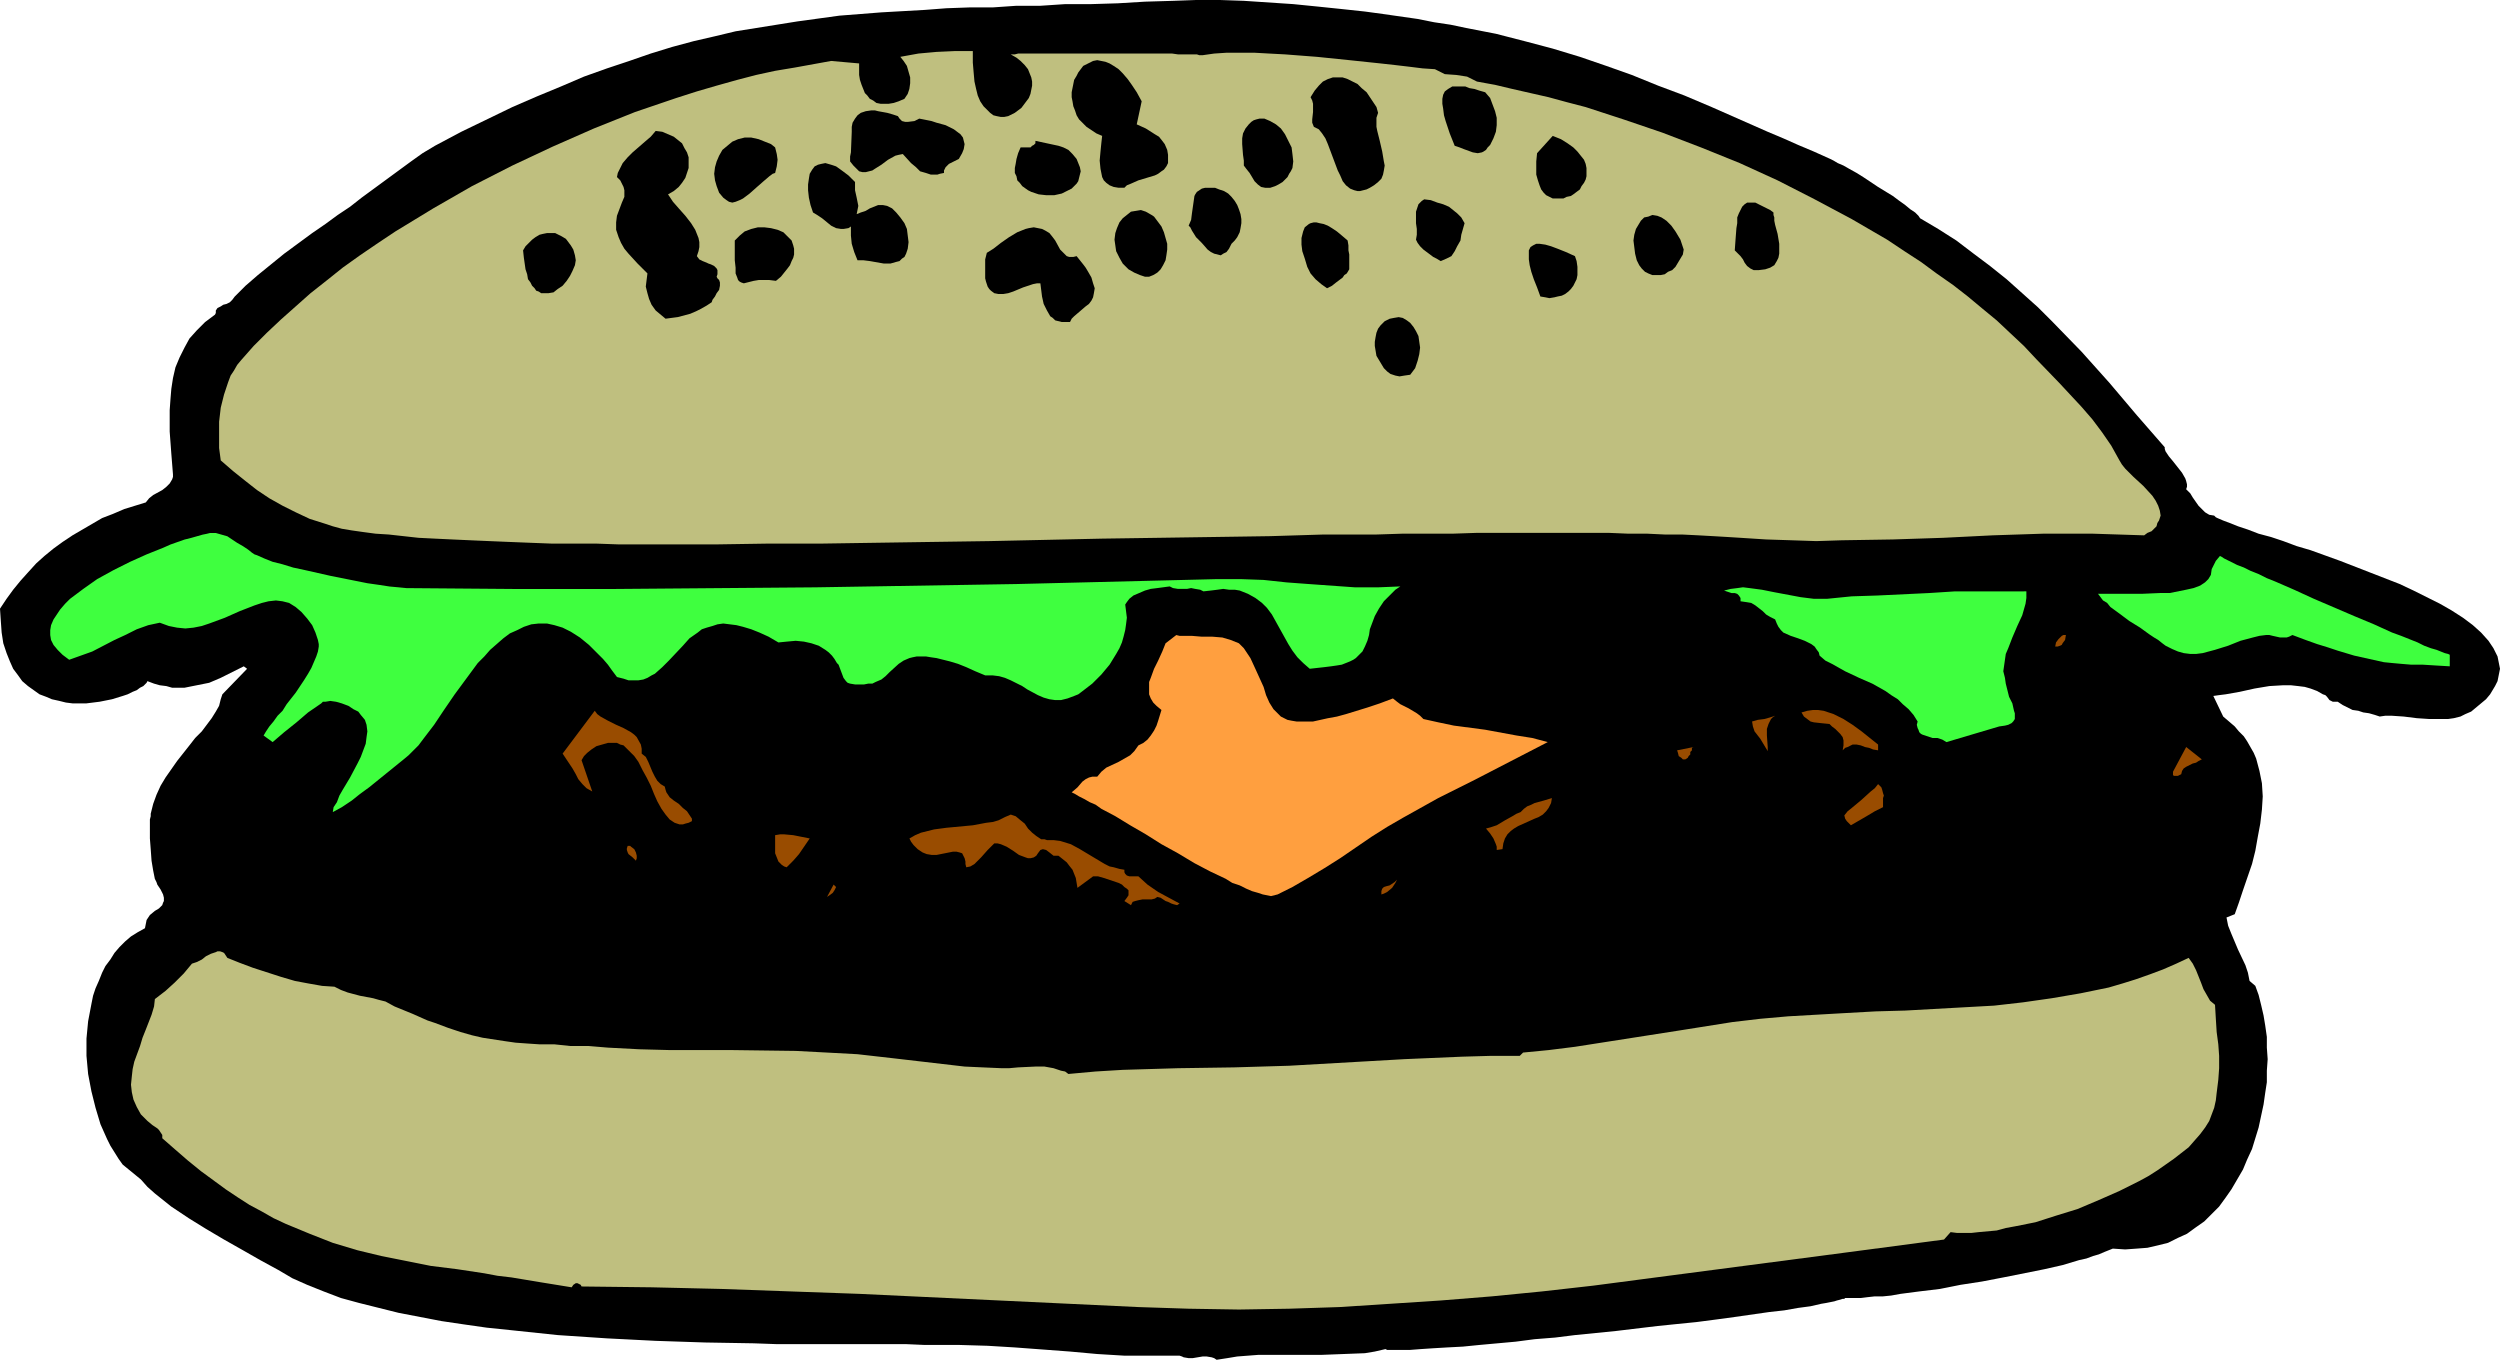 <?xml version="1.0" encoding="UTF-8" standalone="no"?>
<svg
   version="1.0"
   width="129.766mm"
   height="70.583mm"
   id="svg41"
   sodipodi:docname="Cheeseburger 05.wmf"
   xmlns:inkscape="http://www.inkscape.org/namespaces/inkscape"
   xmlns:sodipodi="http://sodipodi.sourceforge.net/DTD/sodipodi-0.dtd"
   xmlns="http://www.w3.org/2000/svg"
   xmlns:svg="http://www.w3.org/2000/svg">
  <sodipodi:namedview
     id="namedview41"
     pagecolor="#ffffff"
     bordercolor="#000000"
     borderopacity="0.25"
     inkscape:showpageshadow="2"
     inkscape:pageopacity="0.0"
     inkscape:pagecheckerboard="0"
     inkscape:deskcolor="#d1d1d1"
     inkscape:document-units="mm" />
  <defs
     id="defs1">
    <pattern
       id="WMFhbasepattern"
       patternUnits="userSpaceOnUse"
       width="6"
       height="6"
       x="0"
       y="0" />
  </defs>
  <path
     style="fill:#000000;fill-opacity:1;fill-rule:evenodd;stroke:none"
     d="m 376.689,42.819 3.555,2.101 3.555,2.262 3.394,2.585 3.232,2.424 3.232,2.585 3.07,2.747 3.07,2.747 2.909,2.908 5.656,5.817 5.494,6.14 5.333,6.302 5.494,6.302 v 0.323 l 0.162,0.485 0.646,0.969 0.808,0.969 1.778,2.262 0.646,1.131 0.162,0.485 0.162,0.646 v 0.485 l -0.162,0.485 0.808,0.808 0.485,0.808 1.131,1.616 0.646,0.646 0.646,0.646 0.808,0.485 0.97,0.162 0.323,0.323 0.323,0.162 1.131,0.485 1.293,0.485 1.616,0.646 0.97,0.323 0.97,0.323 2.101,0.808 2.424,0.646 2.424,0.808 2.586,0.969 2.747,0.808 5.818,2.101 5.818,2.262 5.818,2.262 2.747,1.293 2.586,1.293 2.586,1.293 2.262,1.293 2.262,1.454 1.939,1.454 1.616,1.454 1.454,1.616 0.97,1.454 0.808,1.616 0.162,0.808 0.162,0.808 0.162,0.808 -0.162,0.808 -0.162,0.808 -0.162,0.808 -0.485,0.969 -0.485,0.808 -0.485,0.808 -0.808,0.969 -0.97,0.808 -0.97,0.808 -0.97,0.808 -1.131,0.485 -0.97,0.485 -1.293,0.323 -1.131,0.162 h -1.131 -2.586 l -2.424,-0.162 -2.586,-0.323 -2.424,-0.162 h -1.131 l -1.131,0.162 -0.97,-0.323 -1.131,-0.323 -1.131,-0.162 -0.97,-0.323 -1.131,-0.162 -0.97,-0.485 -0.97,-0.485 -0.97,-0.646 h -0.485 -0.485 l -0.323,-0.162 -0.323,-0.162 -0.485,-0.646 -0.323,-0.323 -0.485,-0.162 -1.131,-0.646 -1.293,-0.485 -1.131,-0.323 -1.293,-0.162 -1.454,-0.162 h -1.454 l -2.747,0.162 -2.909,0.485 -2.909,0.646 -2.747,0.485 -1.293,0.162 -1.131,0.162 1.939,4.04 1.131,0.969 1.131,0.969 0.808,0.969 0.97,0.969 0.646,0.969 0.646,1.131 0.646,1.131 0.485,1.131 0.646,2.424 0.485,2.424 0.162,2.585 -0.162,2.585 -0.323,2.747 -0.485,2.585 -0.485,2.747 -0.646,2.585 -1.778,5.171 -0.808,2.424 -0.808,2.262 -1.616,0.646 0.323,1.616 0.646,1.616 1.293,3.07 1.454,3.07 0.485,1.454 0.323,1.616 1.131,0.969 0.646,1.777 0.485,1.939 0.485,2.101 0.323,1.939 0.323,2.262 v 2.101 l 0.162,2.262 -0.162,2.262 v 2.262 l -0.323,2.101 -0.323,2.262 -0.485,2.262 -0.485,2.262 -0.646,2.101 -0.646,2.101 -0.97,2.101 -0.808,1.939 -1.131,1.939 -1.131,1.939 -1.131,1.616 -1.293,1.777 -1.454,1.454 -1.454,1.454 -1.616,1.131 -1.778,1.293 -1.778,0.808 -1.939,0.969 -1.939,0.485 -2.101,0.485 -2.101,0.162 -2.262,0.162 -2.424,-0.162 -0.808,0.323 -0.808,0.323 -1.131,0.485 -1.131,0.323 -1.293,0.485 -1.454,0.323 -1.616,0.485 -1.616,0.485 -3.555,0.808 -4.04,0.808 -4.04,0.808 -4.202,0.808 -4.202,0.646 -4.04,0.808 -4.04,0.485 -3.717,0.485 -1.778,0.323 -1.616,0.162 h -1.616 l -1.454,0.162 -1.293,0.162 h -1.131 -1.131 -0.808 l -0.162,0.162 h -0.323 l -0.485,0.162 -0.646,0.162 -0.485,0.162 -0.808,0.162 -0.808,0.162 -0.97,0.162 -2.101,0.485 -2.424,0.323 -2.747,0.485 -2.909,0.323 -3.394,0.485 -3.394,0.485 -3.555,0.485 -3.717,0.485 -7.918,0.808 -8.08,0.969 -8.08,0.808 -3.878,0.485 -4.04,0.323 -3.717,0.485 -3.555,0.323 -3.555,0.323 -3.232,0.323 -3.07,0.162 -2.747,0.162 -2.424,0.162 -2.101,0.162 h -0.97 -3.232 -0.323 l -0.323,-0.162 -2.101,0.485 -1.939,0.323 -4.202,0.162 -4.202,0.162 h -8.242 -4.202 l -4.202,0.323 -1.939,0.323 -2.101,0.323 -0.485,-0.323 -0.485,-0.162 -0.97,-0.162 h -0.808 l -0.97,0.162 -0.97,0.162 h -0.808 l -0.97,-0.162 -0.323,-0.162 -0.485,-0.162 h -5.333 -5.494 l -5.333,-0.323 -5.333,-0.485 -10.827,-0.808 -5.333,-0.323 -5.494,-0.162 h -3.232 -3.555 l -3.717,-0.162 h -7.918 -4.04 -4.363 -4.525 -4.525 l -4.525,-0.162 -9.534,-0.162 -9.696,-0.323 -9.534,-0.485 -9.696,-0.646 -9.211,-0.969 -4.686,-0.485 -4.525,-0.646 -4.363,-0.646 -4.202,-0.808 -4.202,-0.808 -3.878,-0.969 -3.878,-0.969 -3.555,-0.969 -3.394,-1.293 -3.232,-1.293 -2.909,-1.293 -2.747,-1.616 -3.555,-1.939 -3.394,-1.939 -3.717,-2.101 -3.555,-2.101 -3.394,-2.101 -3.394,-2.262 -3.232,-2.585 -1.454,-1.293 -1.293,-1.454 -3.555,-2.908 -0.808,-1.131 -0.808,-1.293 -0.808,-1.293 -0.646,-1.293 -1.293,-2.908 -0.97,-3.232 -0.808,-3.232 -0.646,-3.393 -0.323,-3.555 v -3.393 l 0.323,-3.393 0.646,-3.393 0.323,-1.616 0.485,-1.454 0.646,-1.454 0.646,-1.616 0.646,-1.293 0.97,-1.293 0.808,-1.293 0.97,-1.131 1.131,-1.131 1.131,-0.969 1.293,-0.808 1.454,-0.808 0.162,-0.808 0.162,-0.808 0.323,-0.485 0.323,-0.485 0.97,-0.808 0.808,-0.485 0.646,-0.646 0.162,-0.485 0.162,-0.323 v -0.646 l -0.162,-0.646 -0.485,-0.969 -0.646,-0.969 -0.162,-0.485 -0.323,-0.646 -0.162,-0.808 -0.162,-0.808 -0.323,-1.939 -0.162,-2.262 -0.162,-2.101 v -1.939 -0.969 -0.808 l 0.162,-0.646 v -0.485 l 0.485,-1.939 0.646,-1.777 0.808,-1.777 0.97,-1.616 1.131,-1.616 1.131,-1.616 2.424,-3.07 1.131,-1.454 1.293,-1.293 0.97,-1.293 0.97,-1.293 0.808,-1.293 0.646,-1.131 0.323,-1.293 0.323,-0.969 4.848,-5.009 -0.646,-0.485 -2.262,1.131 -2.262,1.131 -2.262,0.969 -2.424,0.485 -2.424,0.485 h -2.424 l -1.131,-0.323 -1.293,-0.162 -1.131,-0.323 -1.293,-0.485 -0.162,0.323 -0.323,0.323 -0.323,0.323 -0.646,0.323 -0.646,0.485 -0.808,0.323 -0.97,0.485 -0.97,0.323 -2.101,0.646 -2.424,0.485 -2.586,0.323 h -2.747 l -1.293,-0.162 -1.293,-0.323 -1.454,-0.323 -1.131,-0.485 -1.293,-0.485 -1.131,-0.808 -1.131,-0.808 L 4.363,133.627 3.555,132.496 2.586,131.203 1.939,129.749 1.293,128.133 0.646,126.194 0.323,124.094 0.162,121.832 0,119.408 l 1.293,-1.939 1.293,-1.777 1.454,-1.777 1.454,-1.616 1.616,-1.777 1.616,-1.454 1.778,-1.454 1.778,-1.293 1.939,-1.293 1.939,-1.131 1.939,-1.131 1.939,-1.131 2.101,-0.808 2.262,-0.969 2.101,-0.646 2.101,-0.646 0.646,-0.808 0.808,-0.646 1.778,-0.969 0.808,-0.646 0.646,-0.646 0.485,-0.808 0.162,-0.485 v -0.485 l -0.323,-4.04 -0.323,-4.363 v -4.201 l 0.162,-2.262 0.162,-1.939 0.323,-2.101 0.485,-2.101 0.808,-1.939 0.97,-1.939 0.97,-1.777 1.454,-1.616 1.616,-1.616 1.939,-1.454 0.162,-0.323 v -0.485 l 0.323,-0.485 0.646,-0.323 0.485,-0.323 0.646,-0.162 0.646,-0.323 0.485,-0.485 0.485,-0.646 2.101,-2.101 2.424,-2.101 2.586,-2.101 2.586,-2.101 5.494,-4.04 2.586,-1.777 2.424,-1.777 2.424,-1.616 2.262,-1.777 4.848,-3.555 4.848,-3.555 2.262,-1.616 2.424,-1.454 5.171,-2.747 5.01,-2.424 5.01,-2.424 4.848,-2.101 4.686,-1.939 4.525,-1.939 4.525,-1.616 4.363,-1.454 4.202,-1.454 4.202,-1.293 4.202,-1.131 4.202,-0.969 4.04,-0.969 4.04,-0.646 8.08,-1.293 8.242,-1.131 8.242,-0.646 8.565,-0.485 4.202,-0.323 4.525,-0.162 h 4.525 l 4.686,-0.323 h 4.686 l 4.848,-0.323 h 5.01 l 5.333,-0.162 5.333,-0.323 5.494,-0.162 L 234.643,0 h 4.686 l 4.686,0.162 4.848,0.323 4.848,0.323 4.848,0.485 4.686,0.485 4.525,0.485 3.555,0.485 3.394,0.485 3.394,0.485 3.232,0.646 3.232,0.485 3.07,0.646 5.818,1.131 5.656,1.454 5.494,1.454 5.333,1.616 5.171,1.777 5.01,1.777 5.171,2.101 5.171,1.939 5.333,2.262 5.494,2.424 5.494,2.424 3.07,1.293 2.909,1.293 3.07,1.293 3.232,1.454 0.646,0.323 0.808,0.485 1.131,0.485 1.131,0.646 1.454,0.808 1.293,0.808 2.909,1.939 2.909,1.777 1.293,0.969 1.131,0.808 0.97,0.808 0.97,0.646 0.646,0.646 z"
     id="path1" />
  <path
     style="fill:#bfbf7f;fill-opacity:1;fill-rule:evenodd;stroke:none"
     d="m 190.849,10.018 v 2.262 l 0.162,1.939 0.162,1.777 0.323,1.454 0.323,1.293 0.485,1.131 0.646,0.969 0.646,0.646 0.646,0.646 0.646,0.485 0.646,0.162 0.808,0.162 h 0.646 l 0.808,-0.162 0.646,-0.323 0.646,-0.323 1.293,-0.969 0.485,-0.646 0.485,-0.646 0.485,-0.646 0.323,-0.808 0.162,-0.808 0.162,-0.808 v -0.808 l -0.162,-0.808 -0.323,-0.808 -0.323,-0.808 -0.646,-0.808 -0.808,-0.808 -0.808,-0.646 -1.131,-0.646 h 0.323 0.485 l 0.646,-0.162 h 0.808 0.97 2.262 1.293 15.837 3.232 2.909 2.909 l 1.131,0.162 h 1.131 0.97 0.808 0.808 l 0.485,0.162 h 0.485 0.162 l 2.262,-0.323 2.424,-0.162 h 2.586 2.909 l 2.909,0.162 3.07,0.162 6.302,0.485 6.302,0.646 6.141,0.646 2.909,0.323 2.747,0.323 2.586,0.323 2.424,0.162 0.97,0.485 0.97,0.485 2.262,0.162 2.101,0.323 0.97,0.485 0.97,0.485 3.555,0.646 3.394,0.808 3.555,0.808 3.555,0.808 3.555,0.969 3.717,0.969 7.434,2.424 7.595,2.585 7.595,2.908 7.595,3.07 7.434,3.393 7.272,3.716 7.272,3.878 6.949,4.04 3.394,2.262 3.232,2.101 3.07,2.262 3.232,2.262 2.909,2.262 2.909,2.424 2.747,2.262 2.747,2.585 2.586,2.424 2.424,2.585 4.525,4.686 4.363,4.686 2.101,2.424 1.939,2.585 1.778,2.585 1.616,2.908 0.485,0.808 0.646,0.808 0.808,0.808 0.808,0.808 1.939,1.777 1.778,1.939 0.646,0.969 0.485,0.969 0.323,0.969 0.162,0.969 -0.323,0.969 -0.323,0.485 -0.162,0.646 -0.485,0.485 -0.485,0.485 -0.808,0.323 -0.646,0.485 -5.01,-0.162 -5.01,-0.162 h -9.858 l -9.858,0.323 -9.696,0.485 -9.858,0.323 -10.019,0.162 -5.01,0.162 -4.848,-0.162 -5.01,-0.162 -5.01,-0.323 -2.586,-0.162 -2.747,-0.162 -2.909,-0.162 -3.232,-0.162 h -3.394 l -3.394,-0.162 h -3.717 l -3.878,-0.162 h -3.878 -4.202 -8.726 -4.525 -4.525 l -4.848,0.162 h -4.848 -5.01 l -5.01,0.162 h -10.342 l -10.504,0.323 -10.827,0.162 -10.989,0.162 -11.15,0.162 -22.139,0.485 -11.15,0.162 -10.827,0.162 -10.666,0.162 h -10.504 l -10.342,0.162 h -19.23 l -4.525,-0.162 h -4.525 -4.202 l -4.202,-0.162 -4.04,-0.162 -3.878,-0.162 -3.717,-0.162 -3.555,-0.162 -3.394,-0.162 -3.232,-0.162 -2.909,-0.323 -2.909,-0.323 -2.586,-0.162 -2.424,-0.323 -2.262,-0.323 -1.939,-0.323 -1.778,-0.485 -1.454,-0.485 -3.07,-0.969 -2.747,-1.293 -2.586,-1.293 -2.586,-1.454 -2.424,-1.616 -2.262,-1.777 -2.424,-1.939 -2.424,-2.101 -0.323,-2.424 v -2.585 -2.585 l 0.323,-2.747 0.646,-2.585 0.808,-2.424 0.485,-1.293 0.646,-0.969 0.646,-1.131 0.808,-0.969 2.424,-2.747 2.586,-2.585 2.747,-2.585 2.909,-2.585 2.909,-2.585 3.07,-2.424 3.232,-2.585 3.394,-2.424 3.555,-2.424 3.394,-2.262 3.717,-2.262 3.717,-2.262 7.595,-4.363 7.918,-4.04 7.918,-3.716 8.08,-3.555 8.08,-3.232 8.08,-2.747 4.04,-1.293 3.878,-1.131 4.04,-1.131 3.717,-0.969 3.717,-0.808 3.878,-0.646 3.555,-0.646 3.555,-0.646 5.494,0.485 v 1.131 1.131 l 0.162,0.969 0.323,0.969 0.323,0.808 0.323,0.808 0.485,0.485 0.485,0.646 0.646,0.323 0.646,0.485 0.808,0.162 h 0.808 0.808 l 0.97,-0.162 0.97,-0.323 1.131,-0.485 0.646,-0.969 0.323,-0.969 0.162,-1.131 v -1.131 l -0.323,-1.131 -0.323,-1.131 -0.646,-0.969 -0.646,-0.808 3.555,-0.646 3.555,-0.323 3.555,-0.162 z"
     id="path2" />
  <path
     style="fill:#000000;fill-opacity:1;fill-rule:evenodd;stroke:none"
     d="m 223.977,19.874 -0.97,4.524 1.778,0.808 1.778,1.131 0.808,0.485 0.646,0.808 0.485,0.646 0.485,1.131 0.162,0.969 v 0.969 0.646 l -0.323,0.646 -0.485,0.646 -0.485,0.323 -0.646,0.485 -0.646,0.323 -1.616,0.485 -1.616,0.485 -1.454,0.646 -0.808,0.323 -0.485,0.485 h -1.131 l -0.97,-0.162 -0.808,-0.323 -0.646,-0.485 -0.485,-0.485 -0.323,-0.646 -0.162,-0.808 -0.162,-0.808 -0.162,-1.616 0.162,-1.777 0.162,-1.616 0.162,-1.454 -1.131,-0.485 -0.97,-0.646 -0.97,-0.646 -0.646,-0.646 -0.808,-0.808 -0.485,-0.808 -0.323,-0.969 -0.323,-0.808 -0.162,-0.969 -0.162,-0.808 v -0.969 l 0.162,-0.808 0.162,-0.808 0.162,-0.808 0.485,-0.808 0.323,-0.646 0.485,-0.646 0.485,-0.646 0.646,-0.323 0.646,-0.323 0.646,-0.323 0.808,-0.162 0.808,0.162 0.808,0.162 0.808,0.323 0.808,0.485 0.97,0.646 0.808,0.808 0.97,1.131 0.808,1.131 0.97,1.454 z"
     id="path3" />
  <path
     style="fill:#000000;fill-opacity:1;fill-rule:evenodd;stroke:none"
     d="m 270.356,22.137 -0.323,0.969 v 0.808 0.969 l 0.162,0.808 0.485,1.939 0.485,2.101 0.323,1.939 0.162,0.808 -0.162,0.969 -0.162,0.808 -0.323,0.808 -0.646,0.646 -0.808,0.646 -0.808,0.485 -0.646,0.323 -0.646,0.162 -0.646,0.162 h -0.485 l -0.646,-0.162 -0.808,-0.323 -0.808,-0.646 -0.646,-0.808 -0.485,-1.131 -0.485,-0.969 -1.939,-5.171 -0.485,-1.131 -0.646,-0.969 -0.646,-0.808 -0.97,-0.485 -0.323,-0.808 v -0.646 l 0.162,-1.454 v -1.616 l -0.162,-0.646 -0.323,-0.646 0.808,-1.293 0.808,-0.969 0.808,-0.808 0.97,-0.485 0.97,-0.323 h 0.97 0.97 l 0.97,0.323 0.97,0.485 0.97,0.485 0.808,0.808 0.97,0.808 0.646,0.969 0.646,0.969 0.646,0.969 z"
     id="path4" />
  <path
     style="fill:#000000;fill-opacity:1;fill-rule:evenodd;stroke:none"
     d="m 291.364,18.097 0.97,1.131 0.485,1.293 0.485,1.293 0.323,1.293 v 1.454 l -0.162,1.293 -0.485,1.293 -0.646,1.293 -0.485,0.485 -0.323,0.485 -0.485,0.323 -0.323,0.162 -0.808,0.162 -0.97,-0.162 -1.778,-0.646 -0.808,-0.323 -0.97,-0.323 -0.97,-2.424 -0.808,-2.424 -0.323,-1.131 -0.162,-1.293 -0.162,-0.969 v -0.969 l 0.162,-0.808 0.323,-0.646 0.646,-0.485 0.808,-0.485 h 0.485 0.646 0.646 0.808 l 0.808,0.323 0.97,0.162 0.97,0.323 z"
     id="path5" />
  <path
     style="fill:#000000;fill-opacity:1;fill-rule:evenodd;stroke:none"
     d="m 180.345,23.268 0.808,0.162 0.808,0.162 0.808,0.162 0.97,0.323 1.778,0.485 1.616,0.808 0.646,0.485 0.646,0.485 0.485,0.646 0.162,0.646 0.162,0.646 -0.162,0.969 -0.323,0.808 -0.646,1.131 -0.97,0.485 -0.97,0.485 -0.323,0.323 -0.323,0.323 -0.323,0.646 v 0.485 l -0.808,0.162 -0.485,0.162 h -1.293 l -0.97,-0.323 -1.131,-0.323 -0.808,-0.808 -0.97,-0.808 -1.616,-1.777 -0.808,0.162 -0.646,0.162 -1.454,0.808 -1.293,0.969 -1.293,0.808 -0.485,0.323 -0.646,0.162 -0.646,0.162 h -0.646 l -0.646,-0.162 -0.485,-0.485 -0.646,-0.646 -0.646,-0.808 v -0.969 l 0.162,-0.808 0.162,-4.04 V 24.883 l 0.162,-0.808 0.485,-0.808 0.485,-0.646 0.646,-0.485 0.97,-0.323 1.131,-0.162 h 0.646 l 0.646,0.162 1.778,0.323 1.131,0.323 0.97,0.323 0.323,0.485 0.485,0.485 0.646,0.162 h 0.485 l 1.293,-0.162 z"
     id="path6" />
  <path
     style="fill:#000000;fill-opacity:1;fill-rule:evenodd;stroke:none"
     d="m 244.016,32.478 v -0.969 l -0.162,-1.131 -0.162,-2.101 v -1.131 l 0.162,-0.969 0.485,-0.969 0.646,-0.808 0.485,-0.485 0.485,-0.323 0.485,-0.162 0.646,-0.162 h 0.97 l 1.131,0.485 1.131,0.646 0.97,0.808 0.808,1.131 0.646,1.293 0.646,1.293 0.162,1.293 0.162,1.454 -0.162,1.293 -0.323,0.646 -0.323,0.485 -0.323,0.646 -0.485,0.485 -0.485,0.485 -0.808,0.485 -0.646,0.323 -0.97,0.323 h -0.485 -0.485 l -0.808,-0.162 -0.646,-0.485 -0.646,-0.646 -0.485,-0.808 -0.485,-0.808 -0.646,-0.808 z"
     id="path7" />
  <path
     style="fill:#000000;fill-opacity:1;fill-rule:evenodd;stroke:none"
     d="m 131.057,38.133 0.97,1.454 1.131,1.293 1.293,1.454 1.131,1.454 0.808,1.293 0.323,0.808 0.323,0.808 0.162,0.808 v 0.969 l -0.162,0.808 -0.323,0.969 0.485,0.646 0.646,0.323 0.808,0.323 0.323,0.162 0.485,0.162 0.646,0.323 0.485,0.485 0.162,0.323 v 0.808 l -0.162,0.485 0.162,0.323 0.323,0.323 0.162,0.485 v 0.646 l -0.162,0.808 -0.485,0.646 -0.323,0.646 -0.485,0.646 -0.162,0.485 -0.97,0.646 -1.131,0.646 -0.97,0.485 -1.131,0.485 -2.424,0.646 -2.424,0.323 -0.97,-0.808 -0.97,-0.808 -0.808,-1.131 -0.485,-1.131 -0.323,-1.131 -0.323,-1.293 0.162,-1.293 0.162,-1.293 -0.97,-0.969 -0.97,-0.969 -1.778,-1.939 -0.808,-0.969 -0.646,-1.131 -0.485,-1.131 -0.485,-1.454 v -0.646 -0.808 l 0.162,-1.293 0.485,-1.293 0.485,-1.293 0.485,-1.131 v -0.646 -0.646 l -0.162,-0.646 -0.323,-0.646 -0.323,-0.646 -0.646,-0.646 0.162,-0.808 0.323,-0.646 0.646,-1.293 0.97,-1.131 0.97,-0.969 2.424,-2.101 1.131,-0.969 0.97,-1.131 1.293,0.162 1.131,0.485 1.131,0.485 0.808,0.646 0.808,0.646 0.485,0.969 0.485,0.808 0.323,0.969 v 0.969 1.131 l -0.323,0.969 -0.323,0.969 -0.646,0.969 -0.646,0.808 -0.97,0.808 z"
     id="path8" />
  <path
     style="fill:#000000;fill-opacity:1;fill-rule:evenodd;stroke:none"
     d="m 152.065,28.923 0.323,1.293 0.162,1.131 -0.162,1.293 -0.323,1.293 -0.485,0.162 -0.646,0.485 -1.131,0.969 -1.293,1.131 -1.454,1.293 -1.293,0.969 -0.646,0.323 -0.808,0.323 -0.646,0.162 -0.646,-0.162 -0.485,-0.323 -0.646,-0.485 -0.808,-0.969 -0.485,-1.293 -0.323,-1.131 -0.162,-1.293 0.162,-1.293 0.323,-1.131 0.485,-1.131 0.646,-1.131 0.97,-0.808 0.97,-0.808 1.131,-0.485 1.293,-0.323 h 1.293 l 1.454,0.323 0.808,0.323 0.808,0.323 0.808,0.323 z"
     id="path9" />
  <path
     style="fill:#000000;fill-opacity:1;fill-rule:evenodd;stroke:none"
     d="m 301.545,30.054 3.07,-3.393 1.616,0.646 1.293,0.808 1.131,0.808 0.808,0.808 0.646,0.808 0.646,0.808 0.323,0.808 0.162,0.808 v 0.808 0.808 l -0.162,0.646 -0.323,0.646 -0.485,0.646 -0.323,0.646 -0.646,0.485 -0.646,0.485 -0.485,0.323 -0.808,0.162 -0.646,0.323 h -0.646 -0.646 -0.808 l -0.646,-0.323 -0.646,-0.323 -0.485,-0.485 -0.485,-0.646 -0.323,-0.808 -0.323,-0.969 -0.323,-1.131 v -1.131 -1.454 z"
     id="path10" />
  <path
     style="fill:#000000;fill-opacity:1;fill-rule:evenodd;stroke:none"
     d="m 200.222,28.923 h 0.97 0.97 l 0.323,-0.323 0.323,-0.162 0.323,-0.323 v -0.485 l 2.262,0.485 2.262,0.485 0.97,0.323 0.97,0.485 0.808,0.808 0.808,0.969 0.323,0.808 0.323,0.808 0.162,0.808 -0.162,0.646 -0.162,0.646 -0.162,0.646 -0.323,0.485 -0.485,0.485 -0.485,0.485 -0.646,0.323 -1.293,0.646 -1.454,0.323 h -1.616 l -1.454,-0.162 -1.454,-0.485 -0.646,-0.323 -1.131,-0.808 -0.485,-0.646 -0.485,-0.485 -0.162,-0.808 -0.323,-0.646 v -0.969 l 0.162,-0.808 0.162,-0.969 0.323,-1.131 z"
     id="path11" />
  <path
     style="fill:#000000;fill-opacity:1;fill-rule:evenodd;stroke:none"
     d="m 167.741,35.709 v 0.646 0.969 l 0.323,1.454 0.323,1.616 -0.162,0.808 -0.162,0.808 0.808,-0.323 0.97,-0.323 0.808,-0.485 0.808,-0.323 0.808,-0.323 h 0.97 l 0.808,0.162 0.97,0.485 0.808,0.808 0.808,0.969 0.808,1.131 0.485,1.131 0.162,1.293 0.162,1.293 -0.162,1.293 -0.323,0.969 -0.323,0.646 -0.485,0.323 -0.485,0.485 -0.646,0.162 -1.131,0.323 h -1.293 l -2.747,-0.485 -1.293,-0.162 h -0.485 -0.646 l -0.323,-0.808 -0.323,-0.808 -0.485,-1.616 -0.162,-1.616 v -1.777 l -0.485,0.323 -0.97,0.162 h -0.485 l -0.97,-0.162 -0.97,-0.485 -1.778,-1.454 -0.97,-0.646 -0.808,-0.485 -0.485,-1.454 -0.323,-1.454 -0.162,-1.454 v -1.131 l 0.162,-1.131 0.162,-0.969 0.485,-0.808 0.485,-0.646 0.646,-0.323 0.646,-0.162 0.808,-0.162 1.131,0.323 0.97,0.323 1.131,0.808 1.293,0.969 z"
     id="path12" />
  <path
     style="fill:#000000;fill-opacity:1;fill-rule:evenodd;stroke:none"
     d="m 241.592,47.828 -0.485,0.969 -0.485,0.646 -0.646,0.323 -0.485,0.323 -0.646,-0.162 -0.646,-0.162 -0.646,-0.323 -0.646,-0.485 -1.131,-1.293 -1.131,-1.131 -0.808,-1.293 -0.323,-0.646 -0.323,-0.323 0.485,-1.131 0.162,-1.293 0.323,-2.262 0.162,-1.131 0.162,-0.323 0.323,-0.485 0.485,-0.323 0.485,-0.323 0.646,-0.162 h 0.808 1.131 l 0.808,0.323 0.97,0.323 0.808,0.485 0.646,0.646 0.646,0.808 0.485,0.808 0.323,0.808 0.323,0.969 0.162,0.969 v 0.808 l -0.162,0.969 -0.162,0.808 -0.485,0.969 -0.485,0.646 z"
     id="path13" />
  <path
     style="fill:#000000;fill-opacity:1;fill-rule:evenodd;stroke:none"
     d="m 287.324,43.788 -0.646,2.262 -0.162,1.131 -0.646,1.131 -0.485,0.969 -0.646,0.969 -0.97,0.485 -1.131,0.485 -0.808,-0.485 -0.646,-0.323 -1.293,-0.969 -0.646,-0.485 -0.646,-0.646 -0.485,-0.646 -0.323,-0.646 0.162,-0.969 V 44.919 l -0.162,-1.131 v -1.293 -0.969 l 0.323,-0.969 0.162,-0.485 0.323,-0.323 0.323,-0.323 0.485,-0.323 1.293,0.162 1.293,0.485 1.131,0.323 1.131,0.485 0.808,0.646 0.808,0.646 0.808,0.808 z"
     id="path14" />
  <path
     style="fill:#000000;fill-opacity:1;fill-rule:evenodd;stroke:none"
     d="m 340.329,49.12 0.162,-2.262 0.162,-2.101 0.162,-0.969 v -1.131 l 0.323,-0.808 0.323,-0.646 0.323,-0.646 0.485,-0.485 0.485,-0.323 h 0.808 0.808 l 0.97,0.485 1.293,0.646 0.646,0.323 0.646,0.485 v 0.485 l 0.162,0.485 v 0.646 l 0.162,0.808 0.485,1.777 0.323,1.939 v 0.969 0.969 l -0.162,0.808 -0.323,0.646 -0.485,0.808 -0.808,0.485 -0.97,0.323 -1.293,0.162 h -0.97 l -0.646,-0.323 -0.646,-0.485 -0.485,-0.646 -0.323,-0.646 -0.485,-0.646 -0.485,-0.485 z"
     id="path15" />
  <path
     style="fill:#000000;fill-opacity:1;fill-rule:evenodd;stroke:none"
     d="m 227.856,44.435 0.485,1.131 0.323,1.131 0.323,1.131 v 1.131 l -0.162,1.131 -0.162,0.969 -0.485,0.969 -0.485,0.808 -0.646,0.646 -0.808,0.485 -0.808,0.323 h -0.808 l -0.97,-0.323 -1.131,-0.485 -1.131,-0.646 -1.131,-1.131 -0.646,-1.131 -0.646,-1.293 -0.162,-1.131 -0.162,-1.131 0.162,-1.293 0.323,-0.969 0.485,-1.131 0.646,-0.808 0.808,-0.646 0.808,-0.646 0.97,-0.162 0.97,-0.162 0.97,0.323 1.131,0.646 0.485,0.323 0.485,0.646 0.485,0.646 z"
     id="path16" />
  <path
     style="fill:#000000;fill-opacity:1;fill-rule:evenodd;stroke:none"
     d="m 330.31,48.959 -0.162,0.969 -0.485,0.808 -0.485,0.808 -0.485,0.808 -0.646,0.646 -0.808,0.323 -0.646,0.485 -0.808,0.162 h -0.808 -0.808 l -0.808,-0.323 -0.646,-0.323 -0.646,-0.646 -0.485,-0.646 -0.485,-0.969 -0.323,-1.293 -0.162,-1.293 -0.162,-1.293 0.162,-1.131 0.323,-1.131 0.485,-0.808 0.485,-0.808 0.646,-0.646 0.808,-0.162 0.808,-0.323 0.97,0.162 0.808,0.323 0.97,0.646 0.97,0.969 0.808,1.131 0.97,1.616 0.323,0.969 z"
     id="path17" />
  <path
     style="fill:#000000;fill-opacity:1;fill-rule:evenodd;stroke:none"
     d="m 264.377,47.181 0.162,0.969 v 0.969 l 0.162,0.808 v 0.646 1.131 1.131 l -0.485,0.808 -0.485,0.323 -0.323,0.485 -0.646,0.485 -0.646,0.485 -0.808,0.646 -0.97,0.485 -1.131,-0.808 -1.131,-0.969 -0.97,-1.131 -0.646,-1.293 -0.485,-1.616 -0.485,-1.454 -0.162,-1.293 v -1.293 l 0.323,-1.293 0.323,-0.808 0.808,-0.646 0.323,-0.162 0.646,-0.162 h 0.485 l 0.646,0.162 0.808,0.162 0.808,0.323 0.808,0.485 0.97,0.646 0.97,0.808 z"
     id="path18" />
  <path
     style="fill:#000000;fill-opacity:1;fill-rule:evenodd;stroke:none"
     d="m 152.227,55.099 -1.293,-0.162 h -1.131 -0.97 l -0.97,0.162 -0.646,0.162 -0.646,0.162 -0.646,0.162 -0.485,-0.162 -0.323,-0.162 -0.323,-0.323 -0.162,-0.485 -0.323,-0.808 v -1.131 l -0.162,-1.454 v -0.808 -3.07 l 0.97,-0.969 0.97,-0.808 1.293,-0.485 1.293,-0.323 h 1.293 l 1.293,0.162 1.293,0.323 1.131,0.485 0.808,0.808 0.808,0.808 0.323,0.969 0.162,0.646 v 0.485 0.646 l -0.162,0.646 -0.323,0.646 -0.323,0.808 -0.485,0.646 -0.646,0.808 -0.646,0.808 z"
     id="path19" />
  <path
     style="fill:#000000;fill-opacity:1;fill-rule:evenodd;stroke:none"
     d="m 211.211,50.251 0.646,0.808 0.646,0.808 0.485,0.646 0.485,0.808 0.646,1.131 0.323,1.131 0.323,0.969 -0.162,0.969 -0.162,0.808 -0.323,0.646 -0.485,0.646 -0.646,0.485 -2.262,1.939 -0.485,0.485 -0.323,0.646 h -0.808 -0.808 l -0.646,-0.162 -0.646,-0.162 -0.485,-0.485 -0.485,-0.323 -0.646,-1.131 -0.646,-1.293 -0.323,-1.454 -0.162,-1.293 -0.162,-1.293 h -0.646 l -0.808,0.162 -0.97,0.323 -0.97,0.323 -1.939,0.808 -0.97,0.323 -0.97,0.162 h -0.97 l -0.808,-0.162 -0.646,-0.485 -0.323,-0.323 -0.323,-0.485 -0.162,-0.485 -0.162,-0.485 -0.162,-0.646 v -0.808 -0.808 -0.969 -1.131 l 0.323,-1.293 1.293,-0.808 1.454,-1.131 1.616,-1.131 1.616,-0.969 1.616,-0.646 0.646,-0.162 0.97,-0.162 0.808,0.162 0.808,0.162 0.646,0.323 0.808,0.485 0.646,0.808 0.485,0.646 0.97,1.777 0.646,0.646 0.646,0.646 0.485,0.162 h 0.323 0.485 z"
     id="path20" />
  <path
     style="fill:#000000;fill-opacity:1;fill-rule:evenodd;stroke:none"
     d="m 102.616,49.12 0.485,-0.808 0.646,-0.646 0.646,-0.646 0.646,-0.485 0.808,-0.485 0.646,-0.162 0.808,-0.162 h 0.808 0.808 l 0.646,0.323 0.646,0.323 0.808,0.485 0.485,0.646 0.485,0.646 0.485,0.808 0.323,1.131 0.162,0.969 -0.162,0.969 -0.485,1.131 -0.485,0.969 -0.646,0.969 -0.808,0.969 -0.97,0.646 -0.808,0.646 -0.97,0.162 h -0.97 -0.485 l -0.485,-0.323 -0.485,-0.162 -0.323,-0.485 -0.485,-0.485 -0.323,-0.646 -0.485,-0.646 -0.162,-0.969 -0.323,-0.969 -0.162,-1.131 -0.162,-1.131 z"
     id="path21" />
  <path
     style="fill:#000000;fill-opacity:1;fill-rule:evenodd;stroke:none"
     d="m 308.979,50.251 0.323,0.969 0.162,1.131 v 0.808 0.808 l -0.162,0.808 -0.323,0.646 -0.323,0.646 -0.485,0.646 -0.485,0.485 -0.646,0.485 -0.646,0.323 -0.808,0.162 -0.646,0.162 -0.97,0.162 -0.808,-0.162 -0.97,-0.162 -0.646,-1.777 -0.646,-1.616 -0.485,-1.454 -0.323,-1.293 -0.162,-1.131 V 49.928 49.12 l 0.323,-0.646 0.485,-0.323 0.646,-0.323 h 0.646 l 1.131,0.162 1.131,0.323 1.293,0.485 1.616,0.646 z"
     id="path22" />
  <path
     style="fill:#000000;fill-opacity:1;fill-rule:evenodd;stroke:none"
     d="m 276.659,73.519 -1.131,0.162 -0.97,0.162 -0.808,-0.162 -0.97,-0.323 -0.646,-0.485 -0.646,-0.646 -0.485,-0.808 -0.485,-0.808 -0.485,-0.808 -0.162,-0.969 -0.162,-0.969 v -0.808 l 0.162,-0.969 0.162,-0.808 0.323,-0.808 0.485,-0.646 0.808,-0.808 0.97,-0.485 0.808,-0.162 0.97,-0.162 0.808,0.162 0.808,0.485 0.646,0.485 0.646,0.808 0.485,0.808 0.485,0.969 0.162,1.131 0.162,1.131 -0.162,1.293 -0.323,1.293 -0.485,1.454 z"
     id="path23" />
  <path
     style="fill:#3fff3f;fill-opacity:1;fill-rule:evenodd;stroke:none"
     d="m 274.72,115.045 -0.97,0.646 -0.808,0.808 -0.808,0.808 -0.646,0.646 -0.97,1.454 -0.808,1.454 -0.485,1.293 -0.485,1.293 -0.162,1.131 -0.323,1.131 -0.485,1.131 -0.485,0.969 -0.808,0.808 -0.485,0.485 -0.485,0.323 -0.646,0.323 -0.808,0.323 -0.808,0.323 -0.97,0.162 -1.131,0.162 -1.293,0.162 -1.454,0.162 -1.454,0.162 -1.293,-1.131 -1.131,-1.131 -0.97,-1.293 -0.808,-1.293 -1.616,-2.908 -1.616,-2.908 -0.97,-1.293 -0.97,-0.969 -1.293,-0.969 -1.454,-0.808 -0.808,-0.323 -0.808,-0.323 -0.97,-0.162 h -1.131 l -1.131,-0.162 -1.131,0.162 -1.293,0.162 -1.454,0.162 -0.646,-0.323 -0.97,-0.162 -0.808,-0.162 -0.808,0.162 h -1.778 l -0.97,-0.162 -0.646,-0.323 -2.424,0.323 -1.293,0.162 -1.131,0.323 -1.131,0.485 -1.131,0.485 -0.808,0.646 -0.485,0.646 -0.323,0.485 0.162,1.293 0.162,1.293 -0.162,1.293 -0.162,1.131 -0.323,1.293 -0.323,1.131 -0.485,1.131 -0.646,1.131 -1.293,2.101 -1.616,1.939 -1.778,1.777 -2.101,1.616 -0.646,0.485 -0.808,0.323 -1.293,0.485 -1.293,0.323 h -1.131 l -1.131,-0.162 -1.131,-0.323 -1.131,-0.485 -2.101,-1.131 -0.97,-0.646 -2.262,-1.131 -1.131,-0.485 -1.131,-0.323 -1.293,-0.162 h -1.454 l -1.939,-0.808 -1.778,-0.808 -1.616,-0.646 -1.616,-0.485 -1.293,-0.323 -1.293,-0.323 -1.131,-0.162 -0.97,-0.162 h -1.778 l -0.808,0.162 -0.646,0.162 -1.131,0.485 -0.97,0.646 -1.778,1.616 -0.808,0.808 -0.808,0.646 -1.131,0.485 -0.646,0.323 h -0.808 l -0.808,0.162 h -0.808 -0.97 l -0.97,-0.162 -0.485,-0.162 -0.323,-0.323 -0.485,-0.646 -0.485,-1.293 -0.485,-1.293 -0.323,-0.323 -0.485,-0.808 -0.485,-0.646 -0.646,-0.646 -0.646,-0.485 -1.293,-0.808 -1.454,-0.485 -1.454,-0.323 -1.616,-0.162 -1.778,0.162 -1.616,0.162 -1.939,-1.131 -1.778,-0.808 -1.616,-0.646 -1.616,-0.485 -1.293,-0.323 -1.293,-0.162 -1.293,-0.162 -1.131,0.162 -0.97,0.323 -1.131,0.323 -0.97,0.323 -0.808,0.646 -1.616,1.131 -1.293,1.454 -2.747,2.908 -1.293,1.293 -1.454,1.293 -0.646,0.323 -0.808,0.485 -0.808,0.323 -0.97,0.162 h -0.808 -1.131 l -0.97,-0.323 -1.293,-0.323 -0.97,-1.293 -0.808,-1.131 -0.97,-1.131 -0.97,-0.969 -1.778,-1.777 -1.778,-1.454 -1.778,-1.131 -1.616,-0.808 -1.616,-0.485 -1.454,-0.323 h -1.616 l -1.454,0.162 -1.454,0.485 -1.293,0.646 -1.454,0.646 -1.293,0.969 -1.293,1.131 -1.293,1.131 -1.131,1.293 -1.293,1.293 -2.262,3.07 -2.262,3.07 -2.101,3.07 -1.939,2.908 -2.101,2.747 -0.97,1.293 -0.97,0.969 -0.97,0.969 -0.97,0.808 -3.394,2.747 -3.394,2.747 -1.778,1.293 -1.616,1.293 -1.939,1.293 -1.778,0.969 0.162,-0.969 0.646,-0.969 0.485,-1.293 0.646,-1.131 1.454,-2.424 1.454,-2.747 0.646,-1.293 0.485,-1.293 0.485,-1.293 0.162,-1.293 0.162,-1.131 -0.162,-1.293 -0.323,-0.969 -0.808,-0.969 -0.485,-0.646 -0.97,-0.485 -0.97,-0.646 -1.293,-0.485 -1.131,-0.323 -1.131,-0.162 -0.97,0.162 h -0.485 l -0.323,0.323 -2.586,1.777 -2.262,1.939 -2.424,1.939 -2.262,1.939 -1.778,-1.293 0.485,-0.808 0.646,-0.969 0.808,-0.969 0.808,-1.131 0.97,-0.969 0.808,-1.293 1.778,-2.262 1.616,-2.424 0.808,-1.293 0.646,-1.131 0.485,-1.131 0.485,-1.131 0.323,-0.969 0.162,-0.969 v -0.485 l -0.162,-0.808 -0.485,-1.454 -0.646,-1.454 -0.97,-1.293 -1.131,-1.293 -1.131,-0.969 -1.293,-0.808 -0.646,-0.162 -0.646,-0.162 -1.293,-0.162 -1.454,0.162 -1.293,0.323 -1.454,0.485 -2.909,1.131 -2.909,1.293 -3.07,1.131 -1.454,0.485 -1.616,0.323 -1.616,0.162 -1.616,-0.162 -1.616,-0.323 -1.778,-0.646 -2.262,0.485 -2.262,0.808 -2.262,1.131 -2.101,0.969 -4.363,2.262 -2.262,0.808 -2.262,0.808 -1.293,-0.969 -0.97,-0.969 -0.808,-0.969 -0.485,-0.969 -0.162,-0.969 v -0.969 l 0.162,-0.969 0.485,-1.131 0.646,-0.969 0.646,-0.969 0.97,-1.131 0.97,-0.969 1.293,-0.969 1.293,-0.969 2.747,-1.939 3.232,-1.777 3.232,-1.616 3.232,-1.454 3.232,-1.293 1.454,-0.646 2.747,-0.969 1.293,-0.323 1.131,-0.323 1.131,-0.323 0.808,-0.162 0.646,-0.162 h 1.131 l 1.131,0.323 1.131,0.323 1.939,1.293 1.131,0.646 0.97,0.646 0.808,0.646 0.485,0.323 0.485,0.162 1.454,0.646 1.616,0.646 1.939,0.485 2.101,0.646 2.262,0.485 5.01,1.131 4.848,0.969 2.424,0.485 2.262,0.323 2.101,0.323 1.778,0.162 1.616,0.162 h 0.646 0.485 l 19.877,0.162 h 19.715 l 39.43,-0.323 39.43,-0.646 39.43,-0.969 h 4.525 l 4.525,0.162 4.525,0.485 4.363,0.323 4.525,0.323 4.525,0.323 h 4.525 z"
     id="path24" />
  <path
     style="fill:#3fff3f;fill-opacity:1;fill-rule:evenodd;stroke:none"
     d="m 480.598,128.456 v 2.262 l -2.747,-0.162 -2.586,-0.162 h -2.262 l -1.939,-0.162 -1.778,-0.162 -1.616,-0.162 -2.909,-0.646 -2.909,-0.646 -1.616,-0.485 -1.616,-0.485 -1.939,-0.646 -2.101,-0.646 -2.262,-0.808 -1.293,-0.485 -1.293,-0.485 -0.646,0.323 -0.485,0.162 h -0.808 -0.485 l -1.454,-0.323 -0.646,-0.162 h -0.646 l -1.293,0.162 -1.293,0.323 -2.424,0.646 -2.424,0.969 -2.586,0.808 -2.424,0.646 -1.293,0.162 h -1.131 l -1.293,-0.162 -1.131,-0.323 -1.131,-0.485 -1.293,-0.646 -0.646,-0.485 -0.808,-0.646 -0.808,-0.485 -0.97,-0.646 -1.778,-1.293 -2.101,-1.293 -1.939,-1.454 -1.778,-1.293 -0.646,-0.808 -0.808,-0.485 -0.485,-0.646 -0.485,-0.646 h 0.808 1.293 6.464 l 3.717,-0.162 h 1.778 l 1.616,-0.323 1.616,-0.323 1.454,-0.323 1.293,-0.485 0.97,-0.646 0.646,-0.646 0.485,-0.808 0.162,-1.131 0.485,-0.969 0.323,-0.646 0.808,-0.969 0.323,0.162 0.485,0.323 0.646,0.323 0.97,0.485 0.97,0.485 1.293,0.485 1.293,0.646 1.616,0.646 1.616,0.808 1.616,0.646 3.717,1.616 3.878,1.777 7.918,3.393 3.878,1.616 3.555,1.616 1.778,0.646 1.616,0.646 1.616,0.646 1.293,0.646 1.293,0.485 1.131,0.323 0.808,0.323 0.808,0.323 0.646,0.162 z"
     id="path25" />
  <path
     style="fill:#3fff3f;fill-opacity:1;fill-rule:evenodd;stroke:none"
     d="m 397.536,116.015 v 1.293 l -0.162,1.131 -0.323,1.131 -0.323,1.131 -0.97,2.101 -0.97,2.262 -0.808,2.101 -0.485,1.131 -0.162,1.131 -0.162,1.131 -0.162,1.131 0.323,1.293 0.162,1.131 0.162,0.646 0.162,0.646 0.323,1.293 0.646,1.293 0.323,1.454 0.162,0.485 v 0.646 0.485 l -0.323,0.485 -0.323,0.323 -0.646,0.323 -0.646,0.162 -1.131,0.162 -10.342,3.07 -0.808,-0.485 -0.97,-0.323 h -0.97 l -0.97,-0.323 -0.97,-0.323 -0.323,-0.162 -0.323,-0.323 -0.162,-0.485 -0.162,-0.323 -0.162,-0.646 0.162,-0.646 -0.808,-1.293 -0.97,-1.131 -1.131,-0.969 -0.97,-0.969 -1.293,-0.808 -1.131,-0.808 -2.586,-1.454 -2.586,-1.131 -2.747,-1.293 -2.586,-1.454 -1.293,-0.646 -1.131,-0.969 -0.162,-0.646 -0.485,-0.646 -0.323,-0.485 -0.646,-0.485 -1.293,-0.646 -1.293,-0.485 -1.454,-0.485 -1.454,-0.646 -0.485,-0.485 -0.485,-0.646 -0.323,-0.646 -0.323,-0.808 -0.97,-0.485 -0.808,-0.485 -0.646,-0.646 -1.454,-1.131 -0.808,-0.485 -0.97,-0.162 -1.131,-0.162 v -0.485 -0.162 l -0.323,-0.485 -0.323,-0.323 -0.485,-0.162 h -0.646 l -0.485,-0.162 -0.485,-0.162 -0.485,-0.162 1.293,-0.323 1.293,-0.162 1.131,-0.162 1.293,0.162 2.424,0.323 2.424,0.485 2.586,0.485 2.586,0.485 2.586,0.323 h 1.293 1.293 l 4.848,-0.485 5.01,-0.162 10.181,-0.485 5.01,-0.323 h 4.848 4.686 z"
     id="path26" />
  <path
     style="fill:#ff9f3f;fill-opacity:1;fill-rule:evenodd;stroke:none"
     d="m 273.265,137.02 0.808,0.646 0.646,0.485 1.616,0.808 1.616,0.969 0.646,0.485 0.646,0.646 2.909,0.646 3.07,0.646 6.141,0.808 6.141,1.131 3.07,0.485 3.07,0.808 -14.382,7.433 -7.11,3.555 -6.949,3.878 -3.07,1.777 -3.07,1.939 -6.141,4.201 -3.07,1.939 -3.232,1.939 -3.07,1.777 -2.909,1.454 -0.646,0.162 -0.646,0.162 -0.808,-0.162 -0.808,-0.162 -0.97,-0.323 -1.131,-0.323 -1.131,-0.485 -1.293,-0.646 -1.454,-0.485 -1.293,-0.808 -3.07,-1.454 -3.07,-1.616 -3.232,-1.939 -3.232,-1.777 -3.07,-1.939 -3.07,-1.777 -2.909,-1.777 -2.747,-1.454 -1.131,-0.808 -1.131,-0.485 -1.131,-0.646 -0.97,-0.485 -0.808,-0.485 -0.646,-0.323 1.131,-0.969 0.97,-1.131 0.646,-0.485 0.646,-0.323 0.646,-0.162 h 0.97 l 0.808,-0.969 0.97,-0.808 2.424,-1.131 1.131,-0.646 1.131,-0.646 0.808,-0.808 0.808,-1.131 0.97,-0.485 0.808,-0.646 0.646,-0.808 0.646,-0.969 0.485,-0.969 0.323,-0.969 0.646,-2.101 -0.97,-0.808 -0.646,-0.646 -0.485,-0.808 -0.323,-0.808 v -0.808 -0.808 -0.808 l 0.323,-0.808 0.646,-1.777 0.808,-1.616 0.808,-1.777 0.646,-1.616 2.101,-1.616 0.646,0.162 h 0.808 1.616 l 1.939,0.162 h 2.101 l 1.939,0.162 1.616,0.485 0.808,0.323 0.808,0.323 0.485,0.485 0.485,0.485 1.293,1.939 0.97,2.101 0.808,1.777 0.808,1.777 0.485,1.616 0.646,1.454 0.808,1.293 0.97,0.969 0.485,0.485 0.646,0.323 0.646,0.323 0.808,0.162 0.97,0.162 h 2.101 1.131 l 1.454,-0.323 1.454,-0.323 1.778,-0.323 1.778,-0.485 2.101,-0.646 2.101,-0.646 2.424,-0.808 z"
     id="path27" />
  <path
     style="fill:#994c00;fill-opacity:1;fill-rule:evenodd;stroke:none"
     d="m 405.292,124.578 -0.162,0.969 -0.485,0.646 -0.162,0.323 -0.323,0.162 -0.485,0.162 h -0.485 l 0.162,-0.808 0.485,-0.646 0.323,-0.323 0.323,-0.323 0.323,-0.162 z"
     id="path28" />
  <path
     style="fill:#994c00;fill-opacity:1;fill-rule:evenodd;stroke:none"
     d="m 368.448,146.069 v 1.131 l -0.97,-0.162 -0.808,-0.323 -0.808,-0.162 -0.808,-0.323 -0.808,-0.162 h -0.808 l -0.97,0.485 -0.485,0.162 -0.485,0.485 0.162,-0.969 v -0.969 l -0.162,-0.646 -0.485,-0.646 -0.97,-0.969 -0.646,-0.485 -0.485,-0.485 -1.616,-0.162 -1.454,-0.162 -0.646,-0.162 -0.646,-0.485 -0.646,-0.485 -0.485,-0.808 1.131,-0.323 1.131,-0.162 h 0.97 l 1.131,0.162 0.97,0.323 0.97,0.323 1.939,0.969 1.778,1.131 1.778,1.293 1.616,1.293 z"
     id="path29" />
  <path
     style="fill:#994c00;fill-opacity:1;fill-rule:evenodd;stroke:none"
     d="m 125.886,147.846 0.808,0.646 0.485,0.969 0.808,1.939 0.485,0.969 0.485,0.808 0.646,0.646 0.808,0.485 0.162,0.646 0.162,0.485 0.646,0.969 0.808,0.646 0.97,0.646 0.808,0.808 0.808,0.646 0.646,0.969 0.323,0.485 v 0.485 l -0.646,0.323 -0.646,0.162 -0.485,0.162 h -0.646 l -0.485,-0.162 -0.485,-0.162 -0.97,-0.646 -0.808,-0.969 -0.808,-1.131 -0.808,-1.454 -0.646,-1.454 -0.646,-1.616 -0.808,-1.616 -0.808,-1.454 -0.808,-1.616 -0.808,-1.131 -1.131,-1.131 -0.97,-0.969 -0.646,-0.162 -0.646,-0.323 h -0.808 -0.97 l -1.131,0.323 -1.131,0.323 -0.97,0.646 -0.808,0.646 -0.646,0.646 -0.485,0.808 2.101,6.14 -1.131,-0.646 -0.808,-0.808 -0.808,-0.969 -0.485,-0.969 -0.646,-1.131 -1.293,-1.939 -0.646,-0.969 6.302,-8.402 0.485,0.646 0.646,0.485 1.454,0.808 1.616,0.808 1.454,0.646 1.454,0.808 0.646,0.485 0.485,0.485 0.808,1.454 0.162,0.808 z"
     id="path30" />
  <path
     style="fill:#994c00;fill-opacity:1;fill-rule:evenodd;stroke:none"
     d="m 348.248,140.413 -0.485,0.323 -0.323,0.323 -0.485,0.969 -0.323,0.969 v 1.293 l 0.162,2.262 v 0.969 0.969 -1.131 l -0.485,-0.808 -0.485,-0.808 -0.485,-0.808 -1.131,-1.454 -0.323,-0.969 -0.162,-0.969 1.131,-0.323 1.293,-0.162 1.131,-0.323 z"
     id="path31" />
  <path
     style="fill:#994c00;fill-opacity:1;fill-rule:evenodd;stroke:none"
     d="m 330.148,148.977 -0.323,-0.323 -0.485,-0.323 -0.162,-0.646 -0.162,-0.485 3.232,-0.646 -0.323,0.162 v 0.485 l -0.323,0.323 v 0.485 l -0.323,0.323 -0.162,0.323 -0.485,0.323 z"
     id="path32" />
  <path
     style="fill:#994c00;fill-opacity:1;fill-rule:evenodd;stroke:none"
     d="m 431.956,148.977 -0.646,0.323 -0.485,0.323 -0.646,0.162 -0.646,0.323 -0.646,0.323 -0.485,0.323 -0.323,0.485 -0.162,0.646 -0.646,0.323 h -0.485 -0.323 l -0.162,-0.162 v -0.323 -0.323 l 2.586,-4.847 z"
     id="path33" />
  <path
     style="fill:#994c00;fill-opacity:1;fill-rule:evenodd;stroke:none"
     d="m 369.417,158.349 -1.616,0.808 -1.616,0.969 -3.07,1.777 -0.808,-0.808 -0.323,-0.485 -0.162,-0.646 0.646,-0.808 0.808,-0.646 1.939,-1.616 1.778,-1.616 0.808,-0.646 0.646,-0.808 0.646,0.646 0.162,0.485 0.162,0.646 0.162,0.485 -0.162,0.485 z"
     id="path34" />
  <path
     style="fill:#994c00;fill-opacity:1;fill-rule:evenodd;stroke:none"
     d="m 304.454,156.571 -0.162,0.969 -0.485,0.969 -0.485,0.646 -0.646,0.646 -0.808,0.485 -0.808,0.323 -3.232,1.454 -0.808,0.485 -0.646,0.485 -0.646,0.646 -0.485,0.808 -0.323,0.969 -0.162,1.131 -1.131,0.162 v -0.646 l -0.162,-0.485 -0.485,-1.131 -0.646,-0.969 -0.808,-0.969 1.131,-0.323 0.97,-0.323 1.616,-0.969 1.454,-0.808 0.808,-0.485 0.808,-0.323 0.646,-0.646 0.646,-0.485 0.808,-0.323 0.646,-0.323 1.778,-0.485 z"
     id="path35" />
  <path
     style="fill:#994c00;fill-opacity:1;fill-rule:evenodd;stroke:none"
     d="m 220.584,170.629 v 0.485 l 0.162,0.323 0.323,0.323 0.485,0.162 h 0.808 0.97 l 1.778,1.616 2.101,1.454 2.101,1.131 2.101,1.131 -0.485,0.323 -0.646,-0.162 -0.485,-0.162 -0.646,-0.323 -0.485,-0.162 -0.485,-0.323 -0.485,-0.323 -0.646,-0.162 -0.485,0.323 -0.646,0.162 h -1.778 l -0.808,0.162 -0.646,0.162 -0.485,0.162 -0.162,0.323 -0.162,0.323 -1.293,-0.808 0.485,-0.646 0.323,-0.485 v -0.485 -0.485 l -0.323,-0.323 -0.485,-0.323 -0.485,-0.485 -0.646,-0.323 -1.454,-0.485 -1.454,-0.485 -1.131,-0.323 h -0.485 -0.485 l -3.07,2.262 -0.162,-0.969 -0.162,-0.969 -0.323,-0.808 -0.323,-0.808 -0.646,-0.808 -0.485,-0.646 -0.808,-0.646 -0.808,-0.646 h -0.485 -0.485 l -0.808,-0.646 -0.646,-0.485 -0.646,-0.162 -0.485,0.162 -0.485,0.646 -0.323,0.485 -0.485,0.323 -0.646,0.162 h -0.485 l -0.485,-0.162 -1.293,-0.485 -1.131,-0.808 -1.293,-0.808 -1.131,-0.485 -0.646,-0.162 h -0.646 l -1.293,1.293 -1.293,1.454 -0.646,0.646 -0.646,0.646 -0.808,0.485 -0.808,0.162 -0.162,-0.646 v -0.485 l -0.162,-0.646 -0.162,-0.323 -0.323,-0.646 -0.485,-0.162 -0.646,-0.162 h -0.646 l -1.616,0.323 -1.616,0.323 h -0.97 l -0.97,-0.162 -0.808,-0.323 -0.97,-0.646 -0.808,-0.808 -0.485,-0.646 -0.323,-0.646 1.131,-0.646 1.131,-0.485 1.293,-0.323 1.293,-0.323 2.424,-0.323 5.171,-0.485 2.586,-0.485 1.293,-0.162 1.131,-0.323 1.293,-0.646 1.131,-0.485 0.485,0.162 0.485,0.162 0.97,0.808 0.808,0.646 0.646,0.969 0.808,0.808 0.808,0.646 0.97,0.646 h 0.646 l 0.485,0.162 h 1.293 l 1.293,0.162 2.101,0.646 1.778,0.969 1.616,0.969 1.616,0.969 1.616,0.969 0.97,0.485 0.808,0.162 1.131,0.323 z"
     id="path36" />
  <path
     style="fill:#994c00;fill-opacity:1;fill-rule:evenodd;stroke:none"
     d="m 158.853,164.489 -2.101,3.07 -1.131,1.293 -1.293,1.293 -0.485,-0.162 -0.485,-0.323 -0.646,-0.646 -0.323,-0.808 -0.323,-0.808 v -1.777 -1.777 l 0.97,-0.162 h 0.808 l 1.778,0.162 1.616,0.323 z"
     id="path37" />
  <path
     style="fill:#994c00;fill-opacity:1;fill-rule:evenodd;stroke:none"
     d="m 124.917,167.882 v 0.485 l -0.162,0.485 -0.646,-0.646 -0.808,-0.646 -0.162,-0.323 -0.162,-0.485 v -0.323 l 0.162,-0.485 h 0.485 l 0.162,0.162 0.646,0.485 0.323,0.646 z"
     id="path38" />
  <path
     style="fill:#994c00;fill-opacity:1;fill-rule:evenodd;stroke:none"
     d="m 271.003,175.476 v -0.646 l 0.162,-0.485 0.323,-0.323 0.485,-0.162 0.646,-0.162 0.485,-0.323 0.485,-0.323 0.485,-0.485 -0.162,0.323 -0.162,0.323 -0.323,0.485 -0.323,0.485 -0.97,0.808 -0.646,0.323 z"
     id="path39" />
  <path
     style="fill:#994c00;fill-opacity:1;fill-rule:evenodd;stroke:none"
     d="m 164.024,174.022 -0.323,0.646 -0.323,0.485 -0.646,0.485 -0.485,0.323 1.293,-2.424 z"
     id="path40" />
  <path
     style="fill:#bfbf7f;fill-opacity:1;fill-rule:evenodd;stroke:none"
     d="m 65.61,193.573 1.293,0.646 1.293,0.485 2.424,0.646 2.586,0.485 1.131,0.323 1.293,0.323 1.778,0.969 3.555,1.454 1.454,0.646 1.454,0.646 1.454,0.485 2.586,0.969 2.424,0.808 2.262,0.646 2.101,0.485 2.101,0.323 2.101,0.323 2.262,0.323 2.262,0.162 2.424,0.162 h 2.909 l 3.07,0.323 h 1.778 1.778 l 1.939,0.162 1.939,0.162 6.141,0.323 6.141,0.162 h 12.282 l 12.282,0.162 6.141,0.323 5.979,0.323 7.11,0.808 6.949,0.808 6.949,0.808 3.555,0.162 3.717,0.162 h 1.454 l 1.778,-0.162 3.394,-0.162 h 1.778 l 1.778,0.323 1.454,0.485 0.808,0.162 0.646,0.485 5.333,-0.485 5.333,-0.323 10.827,-0.323 10.989,-0.162 10.827,-0.323 22.624,-1.293 11.312,-0.485 5.656,-0.162 h 5.656 l 0.646,-0.646 5.01,-0.485 5.171,-0.646 10.342,-1.616 10.342,-1.616 10.181,-1.616 5.494,-0.646 5.494,-0.485 5.656,-0.323 5.656,-0.323 5.818,-0.323 5.818,-0.162 11.635,-0.646 5.818,-0.323 5.656,-0.646 5.656,-0.808 5.656,-0.969 5.494,-1.131 2.747,-0.808 2.586,-0.808 2.747,-0.969 2.586,-0.969 2.586,-1.131 2.424,-1.131 0.808,1.131 0.646,1.293 0.97,2.424 0.485,1.293 0.646,1.131 0.646,1.131 0.97,0.808 0.162,2.747 0.162,2.585 0.323,2.424 0.162,2.262 v 2.424 l -0.162,2.262 -0.323,2.585 -0.162,1.454 -0.323,1.454 -0.485,1.293 -0.485,1.293 -0.808,1.293 -0.97,1.293 -1.131,1.293 -1.131,1.293 -1.454,1.131 -1.454,1.131 -1.616,1.131 -1.616,1.131 -1.778,1.131 -1.778,0.969 -3.878,1.939 -4.04,1.777 -4.202,1.777 -4.202,1.293 -4.04,1.293 -4.04,0.808 -1.778,0.323 -1.778,0.485 -1.778,0.162 -1.778,0.162 -1.454,0.162 h -2.747 l -1.293,-0.162 -1.293,1.454 -19.554,2.585 -19.715,2.585 -19.715,2.585 -9.858,1.293 -10.019,1.131 -9.858,0.969 -10.019,0.808 -9.858,0.646 -10.019,0.646 -9.858,0.323 -9.858,0.162 -9.858,-0.162 -9.858,-0.323 -27.31,-1.293 -27.31,-1.293 -27.149,-0.969 -13.736,-0.323 -13.736,-0.162 -0.162,-0.323 -0.323,-0.162 -0.323,-0.162 h -0.323 l -0.485,0.323 -0.323,0.485 -5.979,-0.969 -5.818,-0.969 -2.747,-0.323 -2.586,-0.485 -5.333,-0.808 -5.171,-0.646 -4.848,-0.969 -4.848,-0.969 -4.686,-1.131 -4.848,-1.454 -4.525,-1.777 -4.686,-1.939 -2.424,-1.131 -2.262,-1.293 -2.424,-1.293 -2.262,-1.454 -2.424,-1.616 -2.424,-1.777 -2.424,-1.777 -2.586,-2.101 -2.424,-2.101 -2.586,-2.262 v -0.646 l -0.323,-0.485 -0.323,-0.485 -0.323,-0.323 -0.485,-0.323 -0.485,-0.323 -0.97,-0.808 -1.293,-1.293 -0.808,-1.454 -0.646,-1.454 -0.323,-1.454 -0.162,-1.454 0.162,-1.616 0.162,-1.454 0.323,-1.454 1.131,-3.07 0.485,-1.616 0.646,-1.616 1.131,-2.908 0.485,-1.616 0.162,-1.454 2.101,-1.616 1.778,-1.616 1.778,-1.777 1.616,-1.939 0.97,-0.323 0.97,-0.485 0.808,-0.646 0.97,-0.485 0.97,-0.323 0.323,-0.162 h 0.485 l 0.485,0.162 0.323,0.162 0.323,0.485 0.323,0.485 2.424,0.969 2.586,0.969 5.494,1.777 2.747,0.808 2.586,0.485 2.747,0.485 z"
     id="path41" />
</svg>
